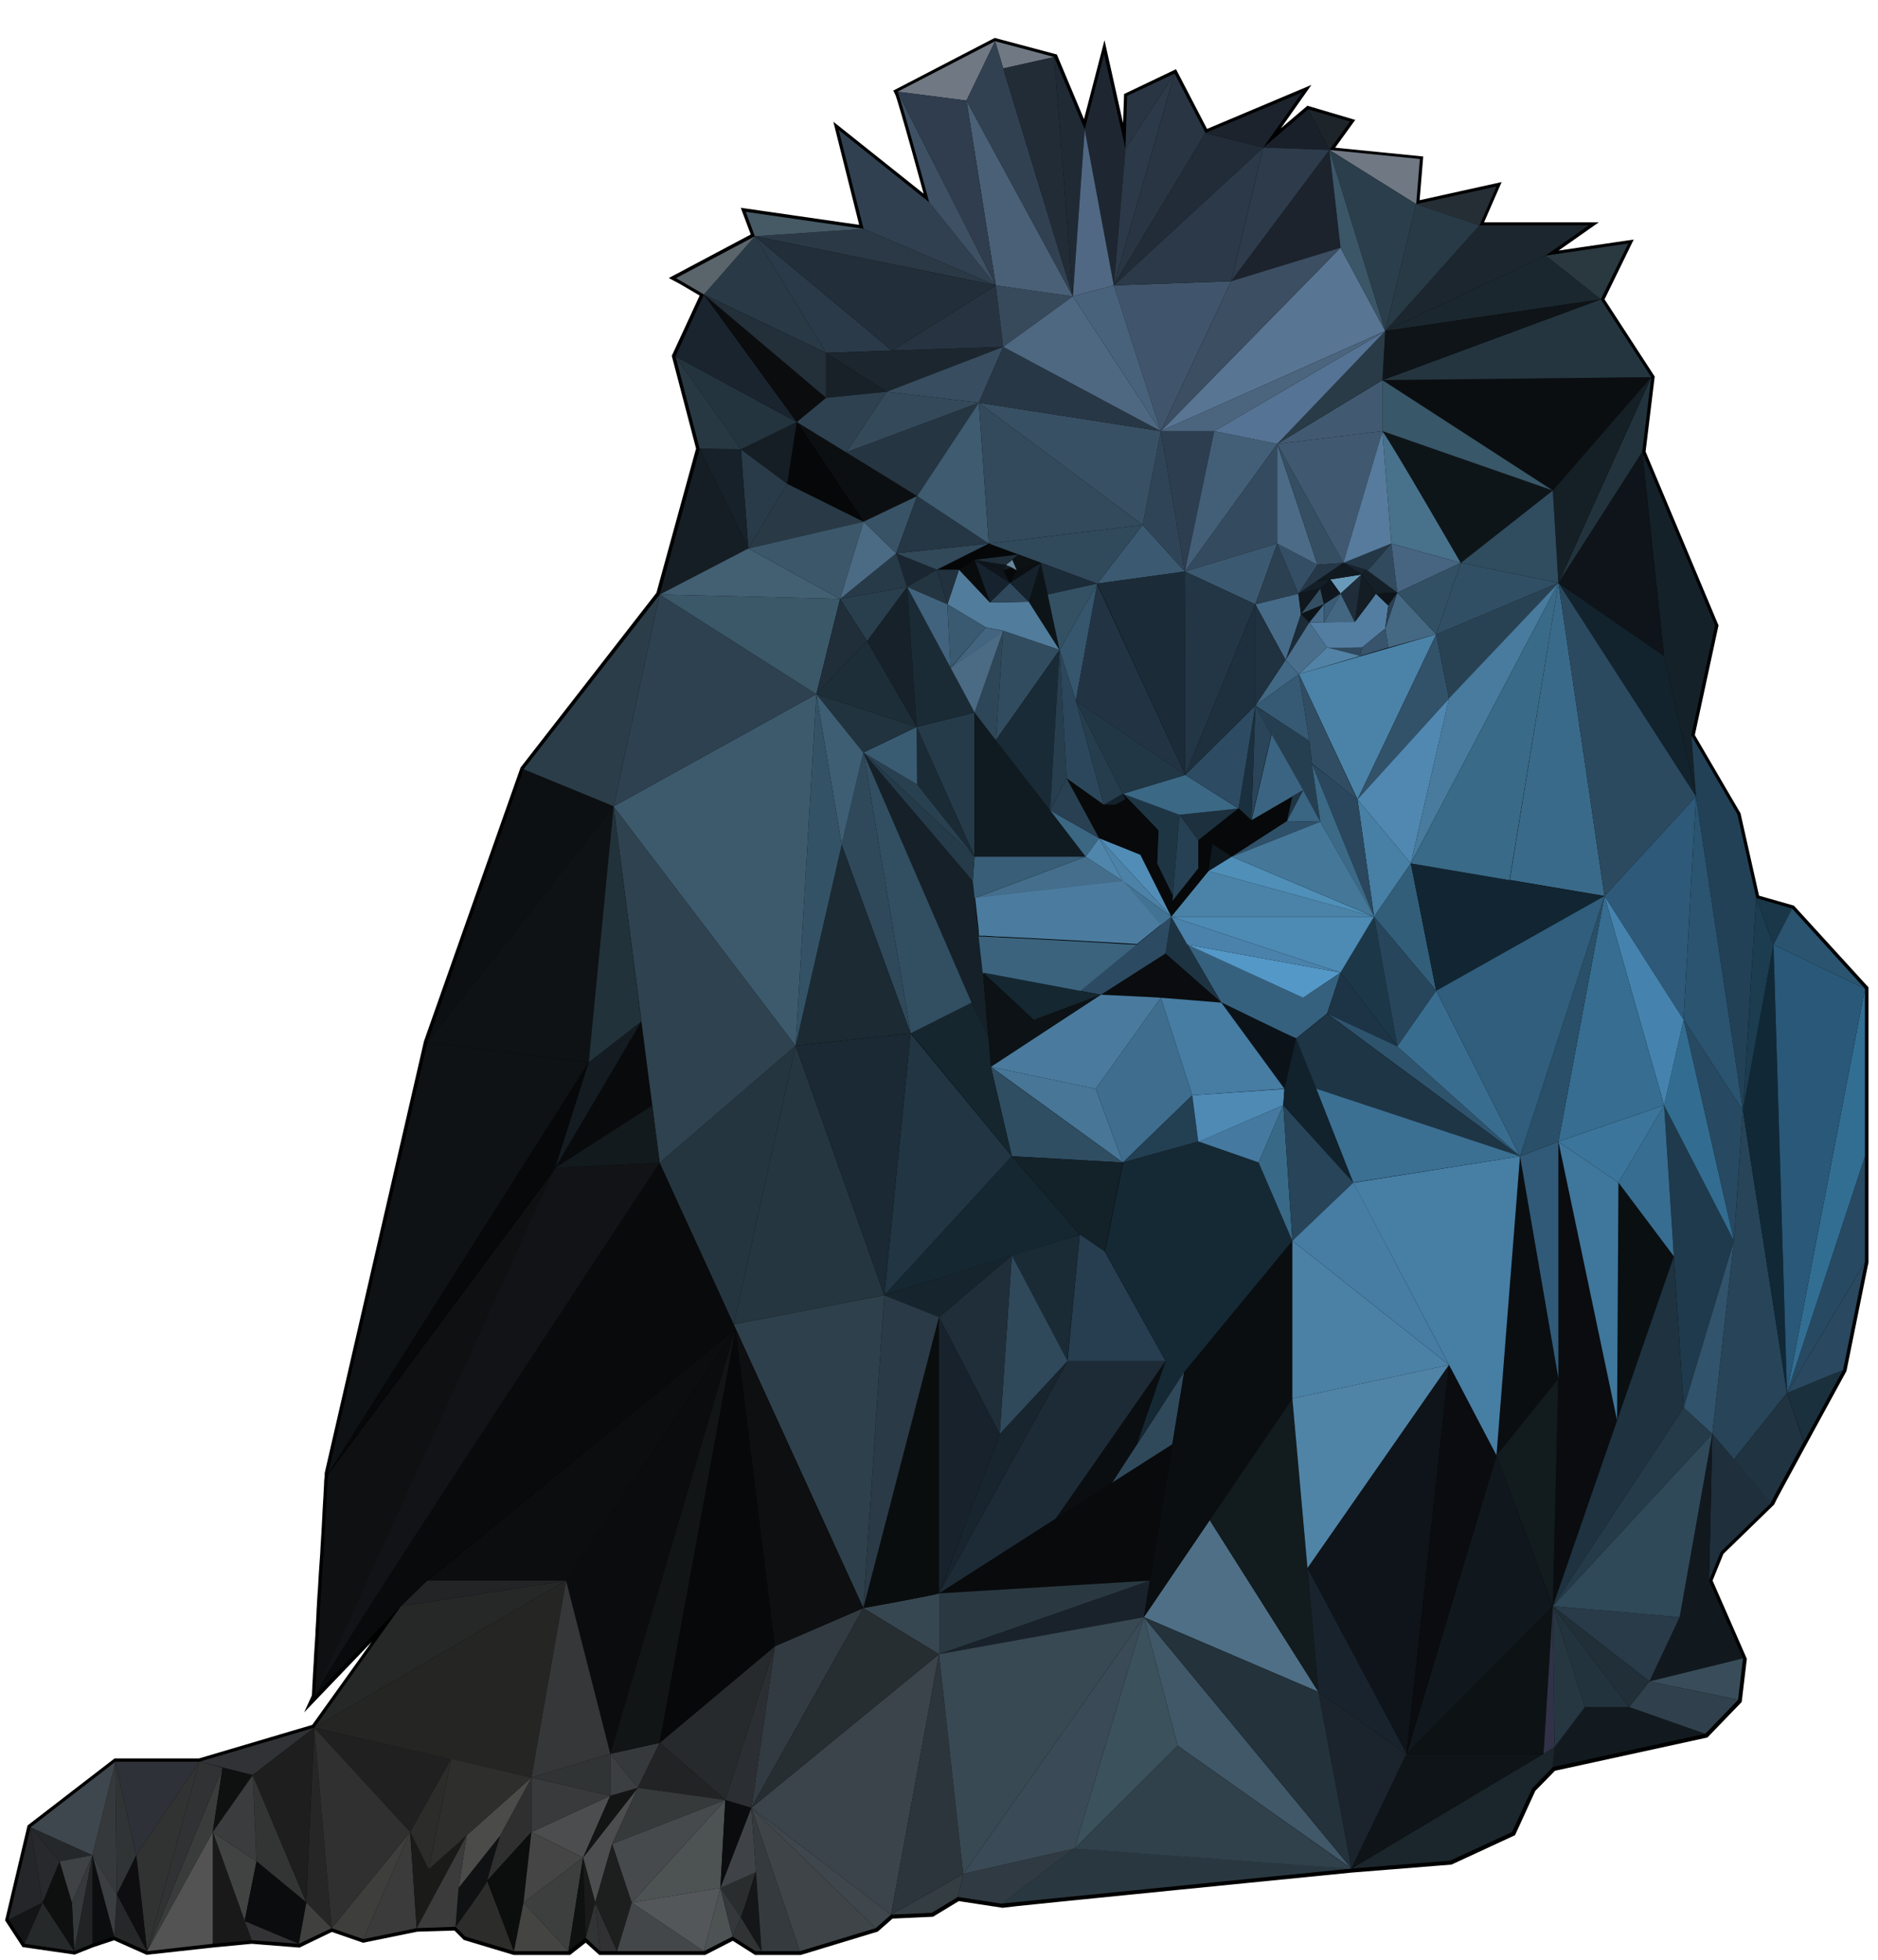 <?xml version="1.0" encoding="utf-8"?>
<!-- Generator: Adobe Illustrator 24.2.0, SVG Export Plug-In . SVG Version: 6.00 Build 0)  -->
<svg version="1.1" xmlns="http://www.w3.org/2000/svg" xmlns:xlink="http://www.w3.org/1999/xlink" x="0px" y="0px"
	 viewBox="0 0 806.8 841.9" style="enable-background:new 0 0 806.8 841.9;" xml:space="preserve">
<style type="text/css">
	.st0{stroke:#000000;stroke-width:2.835;stroke-miterlimit:10;}
	.st1{fill:#487FA4;}
	.st2{fill:#30495E;}
	.st3{fill:#243746;}
	.st4{fill:#3A6A89;}
	.st5{fill:#587593;}
	.st6{fill:#262A2D;}
	.st7{fill:#1B232C;}
	.st8{fill:#4E6F85;}
	.st9{fill:#323B41;}
	.st10{fill:#4D5253;}
	.st11{fill:#374751;}
	.st12{fill:#4C4D4E;}
	.st13{fill:#2F2F30;}
	.st14{fill:#313435;}
	.st15{fill:#40556B;}
	.st16{fill:#48718B;}
	.st17{fill:#36393B;}
	.st18{fill:#3D3E3E;}
	.st19{fill:#2A2D2D;}
	.st20{fill:#2A3840;}
	.st21{fill:#1E252A;}
	.st22{fill:#262E35;}
	.st23{fill:#405868;}
	.st24{fill:#26292A;}
	.st25{fill:#35393B;}
	.st26{fill:#19222A;}
	.st27{fill:#333434;}
	.st28{fill:#333235;}
	.st29{fill:#414343;}
	.st30{fill:#262627;}
	.st31{fill:#262728;}
	.st32{fill:#313333;}
	.st33{fill:#3A3B3B;}
	.st34{fill:#36617E;}
	.st35{fill:#253B4A;}
	.st36{fill:#222425;}
	.st37{fill:#2C2C2B;}
	.st38{fill:#293840;}
	.st39{fill:#202020;}
	.st40{fill:#2F3334;}
	.st41{fill:#3E4448;}
	.st42{fill:#343D42;}
	.st43{fill:#3B444B;}
	.st44{fill:#313133;}
	.st45{fill:#3A3B3A;}
	.st46{fill:#2A3A48;}
	.st47{fill:#6F7883;}
	.st48{fill:#1C232D;}
	.st49{fill:#2A3945;}
	.st50{fill:#274458;}
	.st51{fill:#0C0F11;}
	.st52{fill:#1C262F;}
	.st53{fill:#151E24;}
	.st54{fill:#07090B;}
	.st55{fill:#060809;}
	.st56{fill:#0B0F13;}
	.st57{fill:#050607;}
	.st58{fill:#344E62;}
	.st59{fill:#141E27;}
	.st60{fill:#6A9ABA;}
	.st61{fill:#070809;}
	.st62{fill:#0F161E;}
	.st63{fill:#517C9B;}
	.st64{fill:#537EA2;}
	.st65{fill:#0A0C0F;}
	.st66{fill:#152028;}
	.st67{fill:#142129;}
	.st68{fill:#0B0E11;}
	.st69{fill:#3E6D8D;}
	.st70{fill:#0B0C0D;}
	.st71{fill:#0E0E10;}
	.st72{fill:#0E1010;}
	.st73{fill:#0B0D0E;}
	.st74{fill:#0F1010;}
	.st75{fill:#19191A;}
	.st76{fill:#0A0E11;}
	.st77{fill:#151617;}
	.st78{fill:#0A0C0D;}
	.st79{fill:#1D1E1E;}
	.st80{fill:#0C0D0D;}
	.st81{fill:#101112;}
	.st82{fill:#1A1A19;}
	.st83{fill:#131414;}
	.st84{fill:#4B4C4A;}
	.st85{fill:#303A42;}
	.st86{fill:#1F2F3C;}
	.st87{fill:#203341;}
	.st88{fill:#3B5A71;}
	.st89{fill:#1A2732;}
	.st90{fill:#162129;}
	.st91{fill:#1D3342;}
	.st92{fill:#1E2731;}
	.st93{fill:#0E1519;}
	.st94{fill:#0C1215;}
	.st95{fill:#2C4B62;}
	.st96{fill:#3B637E;}
	.st97{fill:#4B7C9F;}
	.st98{fill:#477697;}
	.st99{fill:#4A7B9E;}
	.st100{fill:#0B1319;}
	.st101{fill:#263F50;}
	.st102{fill:#233F52;}
	.st103{fill:#4E8AB4;}
	.st104{fill:#477CA3;}
	.st105{fill:#2C3E4F;}
	.st106{fill:#4B83A8;}
	.st107{fill:#2A475D;}
	.st108{fill:#101A21;}
	.st109{fill:#2F4E62;}
	.st110{fill:#45799F;}
	.st111{fill:#15262F;}
	.st112{fill:#152935;}
	.st113{fill:#11222C;}
	.st114{fill:#090A0C;}
	.st115{fill:#2F495B;}
	.st116{fill:#080A0B;}
	.st117{fill:#11181E;}
	.st118{fill:#121A1F;}
	.st119{fill:#384D59;}
	.st120{fill:#30414D;}
	.st121{fill:#1B262C;}
	.st122{fill:#1E3544;}
	.st123{fill:#1C303E;}
	.st124{fill:#274154;}
	.st125{fill:#13212A;}
	.st126{fill:#090C0D;}
	.st127{fill:#0D1418;}
	.st128{fill:#060708;}
	.st129{fill:#141C24;}
	.st130{fill:#151F27;}
	.st131{fill:#1B2B37;}
	.st132{fill:#456883;}
	.st133{fill:#0E1419;}
	.st134{fill:#2A4052;}
	.st135{fill:#37546C;}
	.st136{fill:#5283A6;}
	.st137{fill:#496F8D;}
	.st138{fill:#32526A;}
	.st139{fill:#304D63;}
	.st140{fill:#3B6482;}
	.st141{fill:#466B89;}
	.st142{fill:#17222C;}
	.st143{fill:#1D3545;}
	.st144{fill:#1C3446;}
	.st145{fill:#325E7A;}
	.st146{fill:#152731;}
	.st147{fill:#0E1214;}
	.st148{fill:#121B1E;}
	.st149{fill:#0D1215;}
	.st150{fill:#0A0F12;}
	.st151{fill:#1F3A4C;}
	.st152{fill:#274961;}
	.st153{fill:#112836;}
	.st154{fill:#274962;}
	.st155{fill:#31536B;}
	.st156{fill:#224156;}
	.st157{fill:#1B2B36;}
	.st158{fill:#304050;}
	.st159{fill:#0A0D0E;}
	.st160{fill:#3B6986;}
	.st161{fill:#5498C7;}
	.st162{fill:#1C3748;}
	.st163{fill:#344A5E;}
	.st164{fill:#263542;}
	.st165{fill:#293A46;}
	.st166{fill:#293B48;}
	.st167{fill:#12232D;}
	.st168{fill:#2D4758;}
	.st169{fill:#324C5F;}
	.st170{fill:#345164;}
	.st171{fill:#324E61;}
	.st172{fill:#273341;}
	.st173{fill:#132129;}
	.st174{fill:#1D2B36;}
	.st175{fill:#273E50;}
	.st176{fill:#1A2B36;}
	.st177{fill:#18242E;}
	.st178{fill:#1F2E39;}
	.st179{fill:#16252D;}
	.st180{fill:#2A3A46;}
	.st181{fill:#518DB7;}
	.st182{fill:#4D82A8;}
	.st183{fill:#437394;}
	.st184{fill:#446E8C;}
	.st185{fill:#385F77;}
	.st186{fill:#294050;}
	.st187{fill:#3A5C73;}
	.st188{fill:#1E2E39;}
	.st189{fill:#21333E;}
	.st190{fill:#192B36;}
	.st191{fill:#3B6783;}
	.st192{fill:#5086AC;}
	.st193{fill:#284052;}
	.st194{fill:#273E4F;}
	.st195{fill:#365A73;}
	.st196{fill:#2A4459;}
	.st197{fill:#2C475B;}
	.st198{fill:#35566D;}
	.st199{fill:#263D4E;}
	.st200{fill:#1B303E;}
	.st201{fill:#416884;}
	.st202{fill:#3B6885;}
	.st203{fill:#223443;}
	.st204{fill:#213746;}
	.st205{fill:#32495A;}
	.st206{fill:#1B2C38;}
	.st207{fill:#2D4C63;}
	.st208{fill:#223646;}
	.st209{fill:#20313F;}
	.st210{fill:#1E303D;}
	.st211{fill:#4B81A5;}
	.st212{fill:#386A88;}
	.st213{fill:#274459;}
	.st214{fill:#10171D;}
	.st215{fill:#213543;}
	.st216{fill:#2E404B;}
	.st217{fill:#253640;}
	.st218{fill:#2B3D49;}
	.st219{fill:#3D5E73;}
	.st220{fill:#1B2A33;}
	.st221{fill:#1A2933;}
	.st222{fill:#25353F;}
	.st223{fill:#2E424F;}
	.st224{fill:#3D5A6D;}
	.st225{fill:#345265;}
	.st226{fill:#2E4150;}
	.st227{fill:#0D1012;}
	.st228{fill:#121516;}
	.st229{fill:#0D0F11;}
	.st230{fill:#0B0D0F;}
	.st231{fill:#0E1215;}
	.st232{fill:#0F1011;}
	.st233{fill:#22323A;}
	.st234{fill:#141C22;}
	.st235{fill:#111316;}
	.st236{fill:#131A1E;}
	.st237{fill:#5084A7;}
	.st238{fill:#477EA4;}
	.st239{fill:#3B7093;}
	.st240{fill:#305A78;}
	.st241{fill:#0F1418;}
	.st242{fill:#19232D;}
	.st243{fill:#1E3240;}
	.st244{fill:#313247;}
	.st245{fill:#273742;}
	.st246{fill:#23333D;}
	.st247{fill:#293B49;}
	.st248{fill:#212F39;}
	.st249{fill:#2F4959;}
	.st250{fill:#1C3C50;}
	.st251{fill:#1A3749;}
	.st252{fill:#2A5470;}
	.st253{fill:#326E92;}
	.st254{fill:#2A5878;}
	.st255{fill:#1B303D;}
	.st256{fill:#2A485F;}
	.st257{fill:#326D91;}
	.st258{fill:#2E5978;}
	.st259{fill:#2B4A60;}
	.st260{fill:#3F769B;}
	.st261{fill:#376D90;}
	.st262{fill:#4583AE;}
	.st263{fill:#3C759B;}
	.st264{fill:#366D90;}
	.st265{fill:#5188B1;}
	.st266{fill:#0E181F;}
	.st267{fill:#4A82AB;}
	.st268{fill:#4D8AB4;}
	.st269{fill:#4F8FB8;}
	.st270{fill:#2F5069;}
	.st271{fill:#203544;}
	.st272{fill:#3A6583;}
	.st273{fill:#457799;}
	.st274{fill:#3B5869;}
	.st275{fill:#293F4E;}
	.st276{fill:#273A48;}
	.st277{fill:#435F72;}
	.st278{fill:#3C576A;}
	.st279{fill:#4B6A84;}
	.st280{fill:#283843;}
	.st281{fill:#222E39;}
	.st282{fill:#465A65;}
	.st283{fill:#5A646B;}
	.st284{fill:#395366;}
	.st285{fill:#2B4051;}
	.st286{fill:#263747;}
	.st287{fill:#17232E;}
	.st288{fill:#111A21;}
	.st289{fill:#344F65;}
	.st290{fill:#4B6B87;}
	.st291{fill:#354E61;}
	.st292{fill:#22333D;}
	.st293{fill:#435F77;}
	.st294{fill:#2F4557;}
	.st295{fill:#253745;}
	.st296{fill:#3E5B70;}
	.st297{fill:#30495B;}
	.st298{fill:#324A5B;}
	.st299{fill:#385063;}
	.st300{fill:#405971;}
	.st301{fill:#567B9C;}
	.st302{fill:#314A5D;}
	.st303{fill:#476481;}
	.st304{fill:#21313D;}
	.st305{fill:#43657F;}
	.st306{fill:#233541;}
	.st307{fill:#3A5A71;}
	.st308{fill:#41637D;}
	.st309{fill:#151F26;}
	.st310{fill:#385768;}
	.st311{fill:#24353F;}
	.st312{fill:#1B272E;}
	.st313{fill:#425A71;}
	.st314{fill:#283B47;}
	.st315{fill:#16222D;}
	.st316{fill:#0C1114;}
	.st317{fill:#2F485B;}
	.st318{fill:#15222C;}
	.st319{fill:#0F151C;}
	.st320{fill:#1E2D39;}
	.st321{fill:#436681;}
	.st322{fill:#486C8A;}
	.st323{fill:#3B5C76;}
	.st324{fill:#283A46;}
	.st325{fill:#557394;}
	.st326{fill:#151E25;}
	.st327{fill:#24343E;}
	.st328{fill:#1A242E;}
	.st329{fill:#0A0C0E;}
	.st330{fill:#182128;}
	.st331{fill:#232F39;}
	.st332{fill:#344A5B;}
	.st333{fill:#384D60;}
	.st334{fill:#283745;}
	.st335{fill:#4C657E;}
	.st336{fill:#2B3E4B;}
	.st337{fill:#304C5F;}
	.st338{fill:#315064;}
	.st339{fill:#284254;}
	.st340{fill:#314F64;}
	.st341{fill:#487B9D;}
	.st342{fill:#112532;}
	.st343{fill:#396A87;}
	.st344{fill:#27465C;}
	.st345{fill:#2E536D;}
	.st346{fill:#396D90;}
	.st347{fill:#2A4F68;}
	.st348{fill:#305E7C;}
	.st349{fill:#374A5C;}
	.st350{fill:#4E6882;}
	.st351{fill:#496076;}
	.st352{fill:#3E5063;}
	.st353{fill:#2F3D4E;}
	.st354{fill:#324151;}
	.st355{fill:#222C37;}
	.st356{fill:#202A35;}
	.st357{fill:#506883;}
	.st358{fill:#49627C;}
	.st359{fill:#2B3948;}
	.st360{fill:#293542;}
	.st361{fill:#212C38;}
	.st362{fill:#19202A;}
	.st363{fill:#3C4E62;}
	.st364{fill:#3B5667;}
	.st365{fill:#2D3B4B;}
	.st366{fill:#3F474E;}
	.st367{fill:#141517;}
	.st368{fill:#242629;}
	.st369{fill:#27292C;}
	.st370{fill:#25282B;}
	.st371{fill:#212425;}
	.st372{fill:#3F4244;}
	.st373{fill:#303435;}
	.st374{fill:#3B3E40;}
	.st375{fill:#525352;}
	.st376{fill:#2E3137;}
	.st377{fill:#313233;}
	.st378{fill:#303235;}
	.st379{fill:#262727;}
	.st380{fill:#252524;}
	.st381{fill:#353739;}
	.st382{fill:#2E2E2D;}
	.st383{fill:#3E3F3D;}
	.st384{fill:#1D1E1D;}
	.st385{fill:#3A3C3D;}
	.st386{fill:#303030;}
	.st387{fill:#40403F;}
	.st388{fill:#444442;}
	.st389{fill:#454545;}
	.st390{fill:#383A3B;}
	.st391{fill:#3C3F41;}
	.st392{fill:#212324;}
	.st393{fill:#363A3B;}
	.st394{fill:#323334;}
	.st395{fill:#1A1A1A;}
	.st396{fill:#444749;}
	.st397{fill:#464A4C;}
	.st398{fill:#545759;}
	.st399{fill:#34383B;}
	.st400{fill:#2B2F33;}
	.st401{fill:#3F4348;}
	.st402{fill:#262E32;}
	.st403{fill:#2A3941;}
	.st404{fill:#23323B;}
	.st405{fill:#2C353B;}
	.st406{fill:#3F474C;}
	.st407{fill:#353A3E;}
	.st408{fill:#3A4A56;}
	.st409{fill:#384954;}
	.st410{fill:#30414C;}
	.st411{fill:#3B515C;}
	.st412{fill:#69889D;}
	.st413{fill:#0E161B;}
</style>
<g id="Camada_1">
</g>
<g id="Camada_2">
	<g>
		<path class="st0" d="M769.9,390.3l-15.4-4.4l-8.1-36l-19.8-33.9l10.2-47.2l-31.3-74.6l3.9-32.1l-21.7-33.4l11.7-24l-35.5,5.2
			l18.5-13h-47l7.3-16.7l-34.4,7.6l1.6-19.3l-38.9-3.9l8.9-12.3L562,47l-19.3,16.4l16.7-23.7l-41.5,17.5l-13.3-25.6l-20.3,9.7
			l-0.8,22.7l-9.1-40.7L466,55.6l-13-31l-25.5-6.8l-41.8,21.7c1.3,2.3,13.6,47.5,13.6,47.5l-38.9-31L371,98.3L320.4,91l3.9,10.4
			l-33.9,18c1,0.5,12,7,12,7l-12.3,26.6l10.4,39.7l-17.2,62.6l-58.4,75.1l-41.4,117.3l-42.6,185.3c0,0,0,0.1,0,0.2l0,0.8
			c0,0.3,0,0.6-0.1,1l-0.1,0.9c0,0.7-0.1,1.5-0.1,2.3l-0.1,1.8c0,0.6-0.1,1.2-0.1,1.9l0,0.3c-0.1,2-0.3,4.3-0.4,6.7l-0.2,4.1
			c-0.1,1.8-0.2,3.6-0.3,5.5l-0.4,6.5c0,0.7-0.1,1.4-0.1,2.1l-0.3,4.3c-0.1,1.4-0.2,2.8-0.3,4.3l-0.4,6.9c-0.1,0.9-0.1,1.8-0.2,2.6
			l-0.4,7c0,0.8-0.1,1.6-0.1,2.4l-0.2,3.8c-0.1,1.4-0.2,2.7-0.2,4l-0.6,9.3c0,0.8-0.1,1.5-0.1,2.3l-0.2,3.1c0,0.6-0.1,1.1-0.1,1.6
			l-0.1,2c0,0,0,0,0,0.1l-0.2,3.2c0,0.2,0,0.3,0,0.4l-0.2,4c0,0.1,0,0.1,0,0.2c0-0.3,0.4-1,1-2.2l-1,2.2v0l37-38.6L135,742.2l0,0
			l-49.3,14.6h-36L13.1,785l-9.4,39.7l6.8,10.4l21.4,3.1l7.8-3.1l9.4-3.1l14.1,6.3l28.2-3.1l16.7-1.6l20.3,1.6l14.1-6.8l13.6,4.7
			l23-4.7l16.7-0.5l4.2,4.2l20.9,6.3h23.5l7.3-5.7l6.3,5.7h7.3h37.3l12.3-6.3l9.9,6.3h2.6l0,0h16.4l32.6-9.9l6.5-5.7l17.5-0.8
			l11.2-6.8l19,2.9c0.8-0.3,150.1-15.1,150.1-15.1c0,0,0,0,0,0l42.5-3.4l26.6-12.3l8.6-18.8l8.9-9.1l65.5-14.3l14.1-14.6l2.1-17.7
			L734.2,679l0,0l5-12.3l21.7-21.1c0.1-0.4,7-13,14.2-26.3l0,0l0,0c8.2-15,16.8-30.8,16.8-30.8l9.4-46.4v-45.4v-7.3v-64.7
			L769.9,390.3z"/>
		<polygon class="st1" points="606.1,370.9 583.2,343.4 590.3,393.8 		"/>
		<path class="st2" d="M570.1,278.1l14.2,3.8l0.9-3.8C585.2,278.1,571.6,278.3,570.1,278.1z"/>
		<polygon class="st3" points="597.7,233.5 577.1,241.8 587.5,245.1 		"/>
		<path class="st4" d="M689.3,384.9l-19.8-134.5c-0.8,5-20.9,127.6-20.9,127.6L689.3,384.9z"/>
		<polygon class="st5" points="595.1,142.2 575.9,106.4 498.7,185.2 		"/>
		<polygon class="st6" points="311.6,773.2 332.9,707.2 283.4,748.7 		"/>
		<polygon class="st7" points="580.6,802.7 604.3,753.4 566.4,726.8 		"/>
		<polygon class="st8" points="519.7,653 491.4,694.7 566.4,726.8 		"/>
		<polygon class="st9" points="332.9,707.2 322.8,776.6 370.9,690.8 		"/>
		<polygon class="st10" points="271.4,817.3 309.5,811 311.6,773.2 		"/>
		<path class="st11" d="M370.9,690.8l32.5,19.8v-26.1C401.3,685.3,370.9,690.8,370.9,690.8z"/>
		<polygon class="st12" points="250.5,798 255.7,817.3 263,792.1 274,768 		"/>
		<path class="st13" d="M214.8,788.6c0,0-5.5,18.3-5.5,19.3l19-20.9v-23.5L214.8,788.6z"/>
		<polygon class="st12" points="228.3,787 250.5,798 262.2,771.4 		"/>
		<polygon class="st14" points="262.2,753.4 228.3,763.6 262.2,771.4 		"/>
		<polygon class="st15" points="528.9,120.8 478.5,122.6 498.7,185.2 		"/>
		<path class="st16" d="M627.6,241.8c0,0-30.9-53.5-33.7-56.6l3.8,48.3L627.6,241.8z"/>
		<polygon class="st17" points="262.2,753.4 274,768 283.4,748.7 		"/>
		<polygon class="st18" points="244.2,838.2 250.5,798 224.9,817.3 		"/>
		<path class="st19" d="M318.3,823.6c1-2.1,6.4-19.4,6.4-19.4l-15.3,6.8L318.3,823.6z"/>
		<polygon class="st20" points="699.5,104.6 664,109.8 687.7,128.6 		"/>
		<polygon class="st21" points="580,52.2 562,47 571.1,64.4 		"/>
		<polygon class="st22" points="642.9,80.1 608.4,87.7 635.6,96.8 		"/>
		<polygon class="st23" points="505.9,749.9 580.6,802.7 491.4,694.7 		"/>
		<polygon class="st24" points="10.5,835 31.9,838.2 18.3,817.3 		"/>
		<polygon class="st25" points="30.9,817.3 31.9,838.2 39.7,797 		"/>
		<polygon class="st25" points="50.2,813.7 49.6,756.8 39.7,797 		"/>
		<polygon class="st26" points="494,679 403.4,710.6 491.4,694.7 		"/>
		<polygon class="st27" points="108.6,762.5 110.2,799.6 131.6,817.3 		"/>
		<polygon class="st28" points="105.1,825.2 108.1,833.5 128.4,835 		"/>
		<polygon class="st29" points="91.4,787 105.1,825.2 110.2,799.6 		"/>
		<polygon class="st30" points="131.6,817.3 142.5,828.3 135,742.2 		"/>
		<polygon class="st31" points="49.1,831.9 63.2,838.2 50.2,813.7 		"/>
		<polygon class="st32" points="58.5,797 63.2,838.2 85.6,756.8 		"/>
		<polygon class="st33" points="95.6,759.4 63.2,838.2 91.4,787 		"/>
		<path class="st34" d="M559.8,428.6l-49.6-22.8l-7-12l21.5,36.9c0,0,30.8,15.1,32.1,15.4l13.3-10.7l5.9-17.6L559.8,428.6z"/>
		<polygon class="st35" points="393.8,312.3 393.8,312.3 418.7,368 418.7,306.1 		"/>
		<polygon class="st36" points="183.5,679 172.2,690 243.2,679 		"/>
		<path class="st37" d="M195.7,827.7l4.2,4.2l20.9,6.3l-11.5-30.3C209.3,809,195.7,827.7,195.7,827.7z"/>
		<path class="st38" d="M580.6,802.7l-119-8.7l-31,23.7C431.3,817.6,580.6,802.7,580.6,802.7z"/>
		<polygon class="st39" points="193.8,755.6 135,742.2 176.2,787 		"/>
		<polygon class="st40" points="314.7,831.9 324.6,838.2 327.2,838.2 318.3,823.6 		"/>
		<polygon class="st41" points="343.6,838.2 376.2,828.3 322.8,776.6 		"/>
		<polygon class="st10" points="302.4,838.2 314.7,831.9 309.5,811 		"/>
		<path class="st42" d="M382.8,822.5l17.5-0.8l11.2-6.8c0,0,2.3-9.1,2.3-9.9L382.8,822.5z"/>
		<polygon class="st43" points="322.8,776.6 382.8,822.5 403.4,710.6 		"/>
		<polygon class="st44" points="257.8,838.2 265.1,838.2 255.7,817.3 		"/>
		<polygon class="st45" points="156.1,833 179,828.3 176.2,787 		"/>
		<polygon class="st46" points="383.2,150.6 324.3,101.5 354.9,151.6 		"/>
		<polygon class="st47" points="427.5,17.7 385.6,39.4 415.2,43.2 		"/>
		<polygon class="st48" points="575.9,106.4 571.1,64.4 528.9,120.8 		"/>
		<polygon class="st47" points="452.9,24.5 427.5,17.7 431,29.4 		"/>
		<polygon class="st49" points="371,98.3 324.3,101.5 427.8,122.6 		"/>
		<polygon class="st50" points="767.7,598.4 748.8,477.1 744.9,533 735.6,616 760.8,645.7 744.9,627 		"/>
		<path class="st51" d="M394,213.1l-30.5-18.8c0,0,0,0,0,0l-21.1-13l28.7,42.8L394,213.1z"/>
		<polygon class="st52" points="431,149 354.9,151.6 380.9,168.3 		"/>
		<polygon class="st53" points="300.6,192.8 283.4,255.4 321.5,235.6 		"/>
		<polygon class="st54" points="503.9,384.9 483.5,343.3 479.3,345.7 474.2,345.7 458.2,334.3 472.2,360.1 489.9,367.2 503.2,393.8 
			506.7,350 		"/>
		<polygon class="st55" points="520.8,362.5 529.2,368 552.9,352.7 555.2,342.1 537.6,352.3 532.1,347.2 514.8,360.9 514.8,373 
			503.7,387 503.2,393.8 519.2,374.2 		"/>
		<polygon class="st56" points="436.8,245 433.9,250.4 447.1,241.8 		"/>
		<polygon class="st57" points="418.7,240.5 424.8,233.5 402.5,244.7 412,244.7 		"/>
		<polygon class="st58" points="568.8,259.6 567.2,252.8 558.9,263.7 		"/>
		<polygon class="st59" points="567.2,252.8 571.5,248.9 565.5,249.8 557.8,255 		"/>
		<polygon class="st60" points="584.9,246.8 571.5,248.9 575.9,255 		"/>
		<polygon class="st61" points="434.7,243.8 431,245 433.9,250.4 436.8,245 		"/>
		<polygon class="st62" points="575.9,255 571.5,248.9 571.5,248.9 567.2,252.8 568.8,259.6 		"/>
		<polygon class="st63" points="431,271 455.2,279.2 442,258.5 425.3,258.8 412,244.7 407,259.6 423.5,269.5 		"/>
		<path class="st64" d="M591.1,255c-0.3,0.8-9,12.1-9,12.1l-19.6,0.3l7.6,10.7c1.6,0.3,15.1,0,15.1,0l9.9-8.1l1.3-9.9L591.1,255z"/>
		<path class="st65" d="M498.7,428.6L498.7,428.6c13,1,25.9,2.1,25.9,2.1l-24-21.1L473,427.3L498.7,428.6z"/>
		<polygon class="st66" points="424.6,445.6 422.3,417.8 417.9,378.5 370.9,323.3 417.4,430.7 		"/>
		<polygon class="st67" points="728.6,342.1 726.6,315.9 736.8,268.7 705.5,194.1 714.9,281.8 		"/>
		<polygon class="st68" points="593.9,163.3 667.1,210.7 709.4,162 		"/>
		<polygon class="st69" points="498.7,428.6 470.7,467.7 482.4,499.4 482.4,499.4 512.2,470.5 498.7,428.6 		"/>
		<polygon class="st70" points="110.2,799.6 105.1,825.2 128.4,835 131.6,817.3 		"/>
		<path class="st71" d="M63.2,838.2c0,0-4.2-39.1-4.7-41.2l-8.3,16.7L63.2,838.2z"/>
		<polygon class="st72" points="25.6,799.6 18.3,817.3 31.9,838.2 30.9,817.3 		"/>
		<polygon class="st73" points="39.7,835 49.1,831.9 39.7,797 		"/>
		<polygon class="st74" points="91.4,787 108.6,762.5 95.6,759.4 		"/>
		<polygon class="st75" points="91.4,835 108.1,833.5 91.4,787 		"/>
		<polygon class="st76" points="555.2,600.8 555.2,533 508.8,589.3 503.7,620.3 494,679 494,679 491.4,694.7 		"/>
		<path class="st77" d="M318.3,823.6l8.9,14.6l-2.4-34C324.8,804.2,319.4,821.5,318.3,823.6z"/>
		<polygon class="st78" points="309.5,811 322.8,776.6 311.6,773.2 		"/>
		<polygon class="st79" points="263,792.1 255.7,817.3 265.1,838.2 271.4,817.3 		"/>
		<polygon class="st80" points="228.3,787 209.3,807.9 220.8,838.2 224.9,817.3 		"/>
		<path class="st81" d="M214.8,788.6L197,811l-1.3,16.7c0,0,13.6-18.8,13.6-19.8S214.8,788.6,214.8,788.6z"/>
		<polygon class="st82" points="184.2,803 176.2,787 179,828.3 200.5,788.4 		"/>
		<polyline class="st74" points="244.2,838.2 250.5,798 251.6,832.4 		"/>
		<polygon class="st83" points="262.2,771.4 250.5,798 274,768 		"/>
		<polygon class="st84" points="200.5,788.4 197,811 214.8,788.6 228.3,763.6 		"/>
		<polygon class="st45" points="200.5,788.4 179,828.3 195.7,827.7 197,811 		"/>
		<path class="st85" d="M413.8,805c0,0.8-2.3,9.9-2.3,9.9l19,2.9l31-23.7L413.8,805z"/>
		<path class="st86" d="M734.2,679l5-12.3l21.7-21.1L735.6,616C735.6,617.6,734.2,679,734.2,679z"/>
		<path class="st87" d="M767.7,598.4L744.9,627l15.8,18.6c0.1-0.4,7-13,14.2-26.3l0,0L767.7,598.4z"/>
		<polygon class="st88" points="509,245.5 490.9,225.5 471.4,250.7 		"/>
		<polygon class="st89" points="385,237.7 389.7,252.1 402.5,244.7 		"/>
		<polygon class="st90" points="393.8,312.3 389.7,252.1 372.5,275.4 		"/>
		<polygon class="st91" points="500.7,409.6 524.7,430.7 503.2,393.8 		"/>
		<polygon class="st92" points="483.5,63.9 474.3,23.2 466,55.6 478.5,122.6 		"/>
		<path class="st93" d="M627.6,241.8l39.5-31.2l-73.2-25.4C596.7,188.3,627.6,241.8,627.6,241.8z"/>
		<path class="st94" d="M425.7,458.3l47.3-31l-29,10.8l-21.8-20.3l0,0C422.3,417.8,425.7,458.3,425.7,458.3z"/>
		<polygon class="st95" points="473,427.3 500.7,409.6 503.2,393.8 498.7,397.4 463.9,425.6 		"/>
		<path class="st96" d="M488.4,405.8c-0.1,0-0.3,0-0.7,0l-0.1,0c-2-0.1-7.9-0.4-15.4-0.9l-1.8-0.1c-0.1,0-0.1,0-0.2,0l-1.7-0.1
			c-4.6-0.3-9.5-0.5-14.5-0.8l-5.9-0.3c-2.5-0.1-5-0.3-7.4-0.4l-2-0.1c-0.2,0-0.4,0-0.6,0l-5.5-0.3c-0.7,0-1.5-0.1-2.2-0.1l-4.4-0.2
			c-0.6,0-1.1-0.1-1.6-0.1l-1.5-0.1c-0.2,0-0.5,0-0.7,0l-0.5,0c-0.2,0-0.3,0-0.4,0l-0.4,0c0,0-0.1,0-0.1,0l-0.3,0c0,0-0.1,0-0.1,0
			l1.8,15.8l41.6,7.8L488.4,405.8z"/>
		<path class="st97" d="M420.6,402c0.1,0,0.2,0,0.3,0l0.1,0c0.1,0,0.3,0,0.4,0l0.4,0c0.1,0,0.3,0,0.5,0l0.7,0c0.4,0,0.9,0.1,1.5,0.1
			l1.6,0.1c1.3,0.1,2.8,0.2,4.4,0.2l2.2,0.1c1.7,0.1,3.6,0.2,5.5,0.3l0.6,0c0.7,0,1.3,0.1,2,0.1l7.4,0.4c1.9,0.1,3.9,0.2,5.9,0.3
			l14.5,0.8c0.6,0,1.1,0.1,1.7,0.1l0.2,0c0.6,0,1.2,0.1,1.8,0.1l15.4,0.9c0,0,0,0,0.1,0l0.7,0h0l10.4-8.4l-16.3-18.8l-63.7,7.3
			l1.4,12.6L420.6,402L420.6,402z"/>
		<path class="st98" d="M470.7,467.7l-45-9.4c0,0,54.6,39.6,56.7,41.1L470.7,467.7z"/>
		<path class="st99" d="M498.7,428.6c-6-0.4-25.7-1.3-25.7-1.3l-47.3,31l45,9.4L498.7,428.6z"/>
		<path class="st100" d="M551.8,467.7l5-21.7c-1.3-0.3-32.1-15.4-32.1-15.4L551.8,467.7z"/>
		<path class="st101" d="M567.2,353c0,0-3.6-24.9-3.6-24.9l0,0l0,0c-0.7-5.5-1.1-9.8-1.1-9.8l-23.2-15.1L567.2,353z"/>
		<polygon class="st102" points="482.4,499.4 482.4,499.4 514.8,490.4 512.2,470.5 		"/>
		<path class="st103" d="M512.2,470.5l2.6,20c0,0,35.7-15.4,36.5-15.7l0.5-7L512.2,470.5z"/>
		<polygon class="st104" points="498.7,428.6 498.7,428.6 512.2,470.5 551.8,467.7 524.7,430.7 		"/>
		<polygon class="st105" points="521.6,185.2 498.7,185.2 509,245.5 		"/>
		<polygon class="st106" points="583.2,343.4 617,272.5 558,289.6 		"/>
		<polygon class="st107" points="563.6,328.1 590.3,393.8 583.2,343.4 563.6,328.1 		"/>
		<polygon class="st108" points="418.7,306.1 418.7,368 466.4,368 		"/>
		<path class="st109" d="M434.7,496.7l47.7,2.7c0,0-55.7-40.2-56.7-41.1L434.7,496.7z"/>
		<polygon class="st110" points="540.7,499.4 551.3,474.8 514.8,490.4 		"/>
		<path class="st111" d="M425.7,458.3C425.6,458.4,425.6,458.4,425.7,458.3l-1.1-12.8l-7.2-14.9l-26.1,13.2l43.4,52.8
			C434.3,495.5,425.7,458.3,425.7,458.3z"/>
		<path class="st112" d="M514.8,490.4l-32.3,9c0.1,0.1,0.1,0.1,0,0l-7.8,38.2l26.1,47.2l40-85.3L514.8,490.4z"/>
		<path class="st112" d="M500.7,584.7c0,0-11.6,33.7-12.3,35.6l20.4-31l46.4-56.3l-14.5-33.5L500.7,584.7z"/>
		<path class="st113" d="M565.5,467.7l-8.7-21.7l-5,21.7l-0.5,7l30.1,33.3C581.2,507.1,572.5,485.2,565.5,467.7L565.5,467.7z"/>
		<path class="st114" d="M503.5,620.4l-24.6,15.7c-0.7,0.5-1.4,0.9-2.1,1.4L454,652.1c-0.2,0.1-0.4,0.3-0.6,0.4l-50,32.1L494,679
			l9.7-58.7C503.7,620.3,503.6,620.4,503.5,620.4z"/>
		<path class="st115" d="M478.9,636.2c13.3-8.5,23.4-14.9,24.6-15.7l0.1-0.1l5.1-31l-31,47.6L478.9,636.2z"/>
		<path class="st116" d="M316,570.9l-0.9-2l-31.8-69.4c0,0-134.2,202.9-147.2,226.9l-1,2.2v0l37-38.6l11.2-11L316,570.9z"/>
		<polygon class="st117" points="721.6,694.7 708.6,722.3 748.8,712.4 734.2,679 735.6,616 		"/>
		<polygon class="st118" points="680.9,733.3 667.9,750.5 667.1,759.1 732.6,744.8 699.9,733.3 		"/>
		<polygon class="st119" points="746.7,730.2 748.8,712.4 708.6,722.3 		"/>
		<polygon class="st120" points="699.9,733.3 732.6,744.8 746.7,730.2 708.6,722.3 		"/>
		<polygon class="st121" points="667.9,750.5 580.6,802.7 623,799.3 649.6,787 658.2,768.3 667.1,759.1 		"/>
		<path class="st122" d="M497.1,370.9l-13.5-27.7l0,0l20.3,41.6l2.8-34.9l-24.3-9c0,0,15.3,15.7,15.3,15.9
			C497.7,357,497.1,370.9,497.1,370.9z"/>
		<polygon class="st123" points="532.1,347.2 506.7,350 514.8,360.9 		"/>
		<polygon class="st124" points="514.8,373 514.8,360.9 506.7,350 503.7,387 		"/>
		<path class="st54" d="M483.5,343.3l13.5,27.7c0,0,0.6-13.9,0.6-14.1c0-0.2-15.3-15.9-15.3-15.9L483.5,343.3L483.5,343.3z"/>
		<polygon class="st125" points="479.3,345.7 483.5,343.3 482.4,341 474.2,345.7 		"/>
		<polygon class="st126" points="412,244.7 425.3,258.8 418.7,240.5 		"/>
		<polygon class="st127" points="455.2,279.2 450.1,255.4 447.1,241.8 442,258.5 		"/>
		<polygon class="st128" points="437.5,238.2 424.8,233.5 418.7,240.5 		"/>
		<polygon class="st129" points="591.1,255 584.9,246.8 582.1,267.1 		"/>
		<polygon class="st130" points="584.9,246.8 591.1,255 600.3,254.6 587,244.7 		"/>
		<polygon class="st131" points="552.3,283.5 562.5,267.4 558.9,263.7 		"/>
		<polygon class="st132" points="595.1,270 596.4,278.2 617,272.5 600.3,254.6 		"/>
		<polygon class="st133" points="596.4,260.1 600.3,254.6 591.1,255 		"/>
		<polygon class="st134" points="595.1,270 600.3,254.6 596.4,260.1 		"/>
		<polygon class="st135" points="584.3,281.8 596.4,278.2 595.1,270 585.2,278.1 		"/>
		<polygon class="st136" points="558,289.6 584.3,281.8 570.1,278.1 		"/>
		<polygon class="st137" points="552.3,283.5 558,289.6 570.1,278.1 562.5,267.4 		"/>
		<polygon class="st138" points="622.5,300.1 617,272.5 583.2,343.4 		"/>
		<path class="st139" d="M563.6,328C563.6,328.1,563.6,328.1,563.6,328l19.5,15.4L558,289.6l4.5,28.7L563.6,328z"/>
		<path class="st140" d="M558.5,337l-12.2-21.5c0,0-8.6,36.8-8.6,36.8l22.2-12.9C559.4,338.7,558.9,337.9,558.5,337z"/>
		<polygon class="st141" points="558.9,263.7 557.8,255 539.3,259.6 552.3,283.5 		"/>
		<polygon class="st142" points="403.4,565.8 403.4,684.5 429.5,616 		"/>
		<path class="st68" d="M488.4,620.3l12.3-35.6l-47.2,67.7l0.5-0.3c7.9-5,15.7-10,22.7-14.5l1.1-0.7L488.4,620.3z"/>
		<path class="st143" d="M556.8,446.1c0,0,3.9,9.8,8.7,21.7l87.6,29l-83-61.3L556.8,446.1z"/>
		<polygon class="st144" points="570.1,435.4 600.3,449.5 575.9,417.8 		"/>
		<polygon class="st145" points="617,425.6 606.1,370.9 590.3,393.8 		"/>
		<polygon class="st146" points="463.9,425.6 422.3,417.8 422.3,417.8 444.1,438.1 473,427.3 		"/>
		<polygon class="st147" points="183.6,447.8 140.9,633.1 252.9,456.4 		"/>
		<polygon class="st148" points="555.2,600.8 519.7,653 566.4,726.8 561.7,673.6 		"/>
		<polygon class="st133" points="561.7,673.6 604.3,753.4 622.5,586.3 		"/>
		<polygon class="st76" points="642.9,625.2 669.5,592.2 653,496.7 		"/>
		<polygon class="st65" points="669.5,490.4 669.5,592.2 667.1,690 694.7,610.2 		"/>
		<polygon class="st149" points="663.1,753.4 663.1,753.4 667.1,690 604.3,753.4 		"/>
		<polygon class="st150" points="719.1,539.7 695.3,508 694.7,610.2 		"/>
		<polygon class="st151" points="723.3,604.7 744.9,533 714.9,474.8 		"/>
		<polygon class="st152" points="744.9,533 748.8,477.1 723.3,438.1 		"/>
		<polygon class="st153" points="748.8,477.1 767.7,598.4 761.9,405.8 		"/>
		<polygon class="st154" points="801.2,542.1 801.2,496.7 767.7,598.4 		"/>
		<polygon class="st155" points="735.6,616 744.9,533 723.3,604.7 		"/>
		<polygon class="st156" points="728.6,342.1 748.8,477.1 754.5,385.8 746.4,349.8 726.6,315.9 		"/>
		<polygon class="st157" points="393.8,312.3 394,337 418.7,368 393.8,312.3 		"/>
		<polygon class="st158" points="399.2,86.9 360.3,55.8 371,98.3 427.8,122.6 		"/>
		<polygon class="st146" points="463.9,530.3 434.7,496.7 379.9,556.4 		"/>
		<path class="st159" d="M370.9,690.8c0,0,30.4-5.5,32.5-6.3V565.8L370.9,690.8z"/>
		<polygon class="st160" points="567.2,353 590.3,393.8 563.6,328.1 563.6,328.1 		"/>
		<polygon class="st161" points="559.8,428.6 575.9,417.8 510.1,405.8 		"/>
		<polygon class="st162" points="600.3,449.5 590.3,393.8 575.9,417.8 		"/>
		<polygon class="st163" points="548.7,233.5 548.7,190.7 509,245.5 		"/>
		<polygon class="st131" points="471.4,250.7 447.1,241.8 450.1,255.4 		"/>
		<polygon class="st88" points="548.7,233.5 509,245.5 539.3,259.6 		"/>
		<polygon class="st164" points="363.5,194.3 394,213.1 420.5,173 		"/>
		<polygon class="st165" points="338.2,207.8 321.5,235.6 371,224.1 		"/>
		<polygon class="st166" points="318.3,193 321.5,235.6 338.2,207.8 		"/>
		<polygon class="st52" points="664,109.8 682.5,96.8 635.6,96.8 595.1,142.2 		"/>
		<polygon class="st167" points="714.9,281.8 669.5,250.4 728.6,342.1 		"/>
		<polygon class="st114" points="275.9,438.3 238.5,501.7 280.2,474.9 		"/>
		<polygon class="st157" points="418.7,306.1 408.4,286.9 389.7,252.1 393.8,312.3 		"/>
		<polygon class="st168" points="431,271 418.7,306.1 427.8,318 		"/>
		<polygon class="st169" points="431,271 427.8,318 455.2,279.2 		"/>
		<polygon class="st170" points="450.1,255.4 455.2,279.2 471.4,250.7 		"/>
		<polygon class="st171" points="417.4,430.7 370.9,323.3 391.2,443.9 		"/>
		<polygon class="st172" points="383.2,150.6 431,149 427.8,122.6 		"/>
		<polygon class="st173" points="463.9,530.3 474.6,537.6 482.4,499.4 434.7,496.7 		"/>
		<path class="st174" d="M453.5,652.4l47.2-67.7h-42.1l-55.2,99.8C403.4,684.5,453.5,652.4,453.5,652.4L453.5,652.4z"/>
		<polygon class="st175" points="463.9,530.3 458.6,584.7 500.7,584.7 474.6,537.6 		"/>
		<path class="st176" d="M434.7,539.3l23.8,45.5l5.4-54.4C463.9,530.3,434.7,539.3,434.7,539.3z"/>
		<path class="st177" d="M403.4,684.5l55.2-99.8L429.5,616C429.5,616,403.4,684.4,403.4,684.5z"/>
		<polygon class="st115" points="429.5,616 458.6,584.7 434.7,539.3 		"/>
		<polygon class="st178" points="434.7,539.3 434.7,539.3 403.4,565.8 429.5,616 		"/>
		<polygon class="st179" points="434.7,539.3 379.9,556.4 403.4,565.8 		"/>
		<polygon class="st180" points="379.9,556.4 370.9,690.8 403.4,565.8 		"/>
		<polygon class="st181" points="472.2,360.1 503.2,393.8 489.9,367.2 		"/>
		<polygon class="st182" points="472.2,360.1 482.4,378.5 503.2,393.8 		"/>
		<polygon class="st183" points="482.4,378.5 498.7,397.4 503.2,393.8 		"/>
		<polygon class="st184" points="418.7,385.8 482.4,378.5 466.4,368 		"/>
		<polygon class="st185" points="421.6,384.7 466.4,368 418.7,368 417.9,378.5 418.7,385.8 		"/>
		<polygon class="st35" points="370.9,323.3 417.9,378.5 418.7,368 		"/>
		<polygon class="st186" points="394,337 370.9,323.3 418.7,368 		"/>
		<polygon class="st187" points="393.8,312.3 370.9,323.3 394,337 		"/>
		<polygon class="st188" points="372.5,275.4 350.7,298.2 393.8,312.3 		"/>
		<polygon class="st189" points="393.8,312.3 350.7,298.2 370.9,323.3 		"/>
		<polygon class="st190" points="427.8,318 451.1,348.1 455.2,279.2 		"/>
		<polygon class="st191" points="451.1,348.1 466.4,368 472.2,360.1 		"/>
		<polygon class="st192" points="466.4,368 482.4,378.5 472.2,360.1 		"/>
		<polygon class="st193" points="458.2,334.3 451.1,348.1 472.2,360.1 		"/>
		<polygon class="st194" points="455.2,279.2 451.1,348.1 458.2,334.3 		"/>
		<polygon class="st195" points="540.7,302.1 539.3,303.1 562.5,318.3 558,289.6 540.7,302.1 		"/>
		<polygon class="st196" points="546.2,315.5 539.3,303.1 537.6,352.3 		"/>
		<polygon class="st197" points="462.2,301 455.2,279.2 458.2,334.3 474.2,345.7 		"/>
		<polygon class="st198" points="471.4,250.7 455.2,279.2 462.2,301 		"/>
		<polygon class="st199" points="474.2,345.7 482.4,341 462.2,301 		"/>
		<polygon class="st200" points="537.6,352.3 539.3,303.1 532.1,347.2 		"/>
		<polygon class="st201" points="552.3,283.5 539.3,303.1 558,289.6 552.3,283.5 		"/>
		<path class="st202" d="M509.2,332.9l-26.8,8.1l24.3,9l25.4-2.7L509.2,332.9C509.2,332.9,509.2,332.9,509.2,332.9z"/>
		<path class="st203" d="M462.2,301l47,31.9c0,0-34.6-75-37.9-82.1L462.2,301z"/>
		<path class="st204" d="M482.4,341l26.8-8.1c0,0,0,0,0,0l-47-31.9L482.4,341z"/>
		<polygon class="st205" points="424.8,233.5 385,237.7 402.5,244.7 		"/>
		<polygon class="st206" points="509.2,332.9 509,245.5 471.4,250.7 		"/>
		<polygon class="st207" points="539.3,303.1 509.2,332.9 532.1,347.2 		"/>
		<polygon class="st208" points="539.3,259.6 509,245.5 509.2,332.9 		"/>
		<polygon class="st209" points="539.3,303.1 552.3,283.5 539.3,259.6 539.3,302.1 		"/>
		<polygon class="st210" points="539.3,259.6 509.2,332.9 539.3,303.1 		"/>
		<polygon class="st211" points="622.5,586.3 555.2,533 555.2,600.8 		"/>
		<polygon class="st212" points="540.7,499.4 555.2,533 551.3,474.8 		"/>
		<polygon class="st213" points="551.3,474.8 555.2,533 581.4,508 		"/>
		<polygon class="st104" points="581.4,508 555.2,533 622.5,586.3 		"/>
		<polygon class="st214" points="604.3,753.4 667.1,690 642.9,625.2 		"/>
		<polygon class="st148" points="642.9,625.2 667.1,690 669.5,592.2 		"/>
		<polygon class="st65" points="622.5,586.3 604.3,753.4 642.9,625.2 		"/>
		<polygon class="st215" points="391.2,443.9 379.9,556.4 434.7,496.7 		"/>
		<polygon class="st216" points="315.2,568.9 370.9,690.8 379.9,556.4 		"/>
		<polygon class="st217" points="379.9,556.4 341.8,449.2 315.2,568.9 315.2,568.9 		"/>
		<polygon class="st218" points="283.4,255.4 224.9,330.5 263.6,346.4 		"/>
		<polygon class="st115" points="370.9,323.3 361.6,362.9 391.2,443.9 		"/>
		<polygon class="st219" points="370.9,323.3 350.7,298.2 361.6,362.9 		"/>
		<polygon class="st220" points="361.6,362.9 341.8,449.2 391.2,443.9 		"/>
		<polygon class="st221" points="391.2,443.9 341.8,449.2 379.9,556.4 		"/>
		<polygon class="st222" points="341.8,449.2 283.4,499.5 315.2,568.9 		"/>
		<polygon class="st223" points="263.6,346.4 283.4,499.5 341.8,449.2 		"/>
		<polygon class="st224" points="350.7,298.2 263.6,346.4 341.8,449.2 		"/>
		<polygon class="st225" points="361.6,362.9 350.7,298.2 341.8,449.2 		"/>
		<polygon class="st226" points="350.7,298.2 283.4,255.4 263.6,346.4 		"/>
		<polygon class="st227" points="263.6,346.4 224.9,330.5 183.6,447.8 		"/>
		<polygon class="st78" points="316,570.9 243.2,679 262.2,753.4 		"/>
		<polygon class="st228" points="316,570.9 262.2,753.4 283.4,748.7 		"/>
		<polygon class="st61" points="283.4,748.7 332.9,707.2 316,570.9 		"/>
		<polygon class="st229" points="332.9,707.2 370.9,690.8 316,570.9 		"/>
		<polygon class="st230" points="183.5,679 243.2,679 316,570.9 		"/>
		<polygon class="st231" points="183.6,447.8 183.6,447.8 252.9,456.4 263.6,346.4 		"/>
		<path class="st232" d="M140.9,634.1c0,0.3,0,0.6-0.1,1l-0.1,0.9c0,0.7-0.1,1.5-0.1,2.3l-0.1,1.8c0,0.6-0.1,1.2-0.1,1.9l0,0.3
			c-0.1,2-0.3,4.3-0.4,6.7l-0.2,4.1c-0.1,1.8-0.2,3.6-0.3,5.5l-0.4,6.5c0,0.7-0.1,1.4-0.1,2.1l-0.3,4.3c-0.1,1.4-0.2,2.8-0.3,4.3
			l-0.4,6.9c-0.1,0.9-0.1,1.8-0.2,2.6l-0.4,7c0,0.8-0.1,1.6-0.1,2.4l-0.2,3.8c-0.1,1.4-0.2,2.7-0.2,4l-0.6,9.3
			c0,0.8-0.1,1.5-0.1,2.3l-0.2,3.1c0,0.6-0.1,1.1-0.1,1.6l-0.1,2c0,0,0,0,0,0.1l-0.2,3.2c0,0.2,0,0.3,0,0.4l-0.2,4
			c0,0.1,0,0.1,0,0.2c0-0.3,0.4-1,1-2.2l102.3-224.8l-97.6,131.5c0,0,0,0.1,0,0.2L140.9,634.1z"/>
		<polygon class="st61" points="252.9,456.4 140.9,633.1 238.5,501.7 		"/>
		<polygon class="st233" points="263.6,346.4 252.9,456.4 275.5,438.9 		"/>
		<polygon class="st234" points="275.5,438.9 252.9,456.4 238.5,501.7 		"/>
		<path class="st235" d="M136.2,726.4c13-24,147.2-226.9,147.2-226.9l-44.9,2.2L136.2,726.4z"/>
		<polygon class="st236" points="238.5,501.7 283.4,499.5 280.2,474.9 		"/>
		<polygon class="st237" points="555.2,600.8 561.7,673.6 622.5,586.3 		"/>
		<polygon class="st238" points="653,496.7 581.4,508.1 621.2,583.8 622.5,586.3 623.2,587.6 642.9,625.2 		"/>
		<polygon class="st239" points="565.5,467.7 581.4,508 653,496.7 565.5,467.7 		"/>
		<polygon class="st240" points="669.5,592.2 669.5,490.4 653,496.7 		"/>
		<polygon class="st241" points="604.3,753.4 580.6,802.7 663.1,753.4 		"/>
		<polygon class="st242" points="566.4,726.8 604.3,753.4 561.7,673.6 		"/>
		<polygon class="st243" points="667.1,690 723.3,604.7 719.1,539.7 		"/>
		<polygon class="st35" points="667.1,690 735.6,616 723.3,604.7 		"/>
		<polygon class="st244" points="663.1,753.4 667.9,750.5 667.1,690 		"/>
		<polygon class="st245" points="667.9,750.5 680.9,733.3 667.1,690 		"/>
		<polygon class="st246" points="680.9,733.3 699.9,733.3 667.1,690 		"/>
		<polygon class="st247" points="708.6,722.3 721.6,694.7 667.1,690 		"/>
		<polygon class="st248" points="699.9,733.3 708.6,722.3 667.1,690 		"/>
		<polygon class="st249" points="721.6,694.7 735.6,616 667.1,690 		"/>
		<polygon class="st250" points="761.9,405.8 754.5,385.8 748.8,477.1 		"/>
		<polygon class="st251" points="769.9,390.3 754.5,385.8 761.9,405.8 		"/>
		<polygon class="st252" points="801.2,424.7 769.9,390.3 761.9,405.8 		"/>
		<polygon class="st253" points="767.7,598.4 801.2,496.7 801.2,489.4 801.2,424.7 		"/>
		<polygon class="st254" points="767.7,598.4 801.2,424.7 761.9,405.8 		"/>
		<path class="st255" d="M775,619.3L775,619.3c8.2-15,16.8-30.8,16.8-30.8l-24.1,9.9L775,619.3z"/>
		<polygon class="st256" points="791.8,588.5 801.2,542.1 767.7,598.4 		"/>
		<polygon class="st257" points="714.9,474.8 744.9,533 723.3,438.1 		"/>
		<polygon class="st258" points="723.3,438.1 728.6,342.1 689.3,384.9 		"/>
		<polygon class="st252" points="723.3,438.1 748.8,477.1 728.6,342.1 		"/>
		<polygon class="st133" points="714.9,281.8 705.5,194.1 669.5,250.4 		"/>
		<path class="st259" d="M689.3,384.9l39.3-42.8c0,0-57.2-88.7-59.1-91.7L689.3,384.9z"/>
		<polygon class="st260" points="695.3,508 669.5,490.4 694.7,610.2 		"/>
		<polygon class="st261" points="719.1,539.7 714.9,474.8 695.3,508 		"/>
		<polygon class="st262" points="714.9,474.8 723.3,438.1 689.3,384.9 		"/>
		<polygon class="st263" points="695.3,508 714.9,474.8 669.5,490.4 		"/>
		<polygon class="st264" points="669.5,490.4 714.9,474.8 689.3,384.9 		"/>
		<polygon class="st265" points="606.1,370.9 622.5,300.1 583.2,343.4 		"/>
		<polygon class="st266" points="519.2,374.2 529.2,368 520.8,362.5 		"/>
		<polygon class="st267" points="575.9,417.8 503.2,393.8 510.1,405.8 		"/>
		<polygon class="st268" points="575.9,417.8 590.3,393.8 503.2,393.8 		"/>
		<polygon class="st106" points="503.2,393.8 590.3,393.8 519.2,374.2 		"/>
		<polygon class="st269" points="519.2,374.2 590.3,393.8 529.2,368 		"/>
		<polygon class="st270" points="552.9,352.7 529.2,368 567.2,353 567.2,353 		"/>
		<polygon class="st271" points="559.8,339.4 555.2,342.1 552.9,352.7 559.8,339.4 		"/>
		<path class="st272" d="M567.2,353c0,0-3.4-6.2-7.4-13.5l-6.9,13.2L567.2,353z"/>
		<path class="st273" d="M567.2,353l-38,15l61.2,25.8L567.2,353C567.2,353,567.2,353,567.2,353z"/>
		<polygon class="st274" points="360.9,257.3 283.4,255.4 350.7,298.2 		"/>
		<polygon class="st275" points="389.7,252.1 360.9,257.3 372.5,275.4 		"/>
		<polygon class="st276" points="385,237.7 360.9,257.3 389.7,252.1 		"/>
		<polygon class="st277" points="321.5,235.6 283.4,255.4 360.9,257.3 		"/>
		<polygon class="st278" points="321.5,235.6 360.9,257.3 371,224.1 		"/>
		<polygon class="st128" points="371,224.1 342.3,181.3 338.2,207.8 		"/>
		<polygon class="st279" points="371,224.1 360.9,257.3 385,237.7 		"/>
		<polygon class="st280" points="290.2,153.1 300.6,192.8 318.3,193 		"/>
		<polygon class="st90" points="318.3,193 300.6,192.8 321.5,235.6 		"/>
		<polygon class="st281" points="427.8,122.6 324.3,101.5 383.2,150.6 		"/>
		<polygon class="st165" points="324.3,101.5 302.4,126.5 354.9,151.6 		"/>
		<polygon class="st282" points="320.4,91 324.3,101.5 371,98.3 		"/>
		<path class="st283" d="M290.4,119.5c1,0.5,12,7,12,7l21.9-25L290.4,119.5z"/>
		<polygon class="st284" points="371,224.1 385,237.7 394,213.1 		"/>
		<polygon class="st285" points="557.8,255 548.7,233.5 539.3,259.6 		"/>
		<polygon class="st286" points="577.1,241.8 566,242.6 557.8,255 		"/>
		<polygon class="st287" points="587,244.7 577.1,241.8 584.9,246.8 		"/>
		<polygon class="st288" points="571.5,248.9 571.5,248.9 571.5,248.9 584.9,246.8 577.1,241.8 565.5,249.8 		"/>
		<polygon class="st289" points="566,242.6 548.7,233.5 557.8,255 		"/>
		<polygon class="st290" points="566,242.6 548.7,190.7 548.7,233.5 		"/>
		<polygon class="st291" points="577.1,241.8 548.7,190.7 566,242.6 		"/>
		<polygon class="st292" points="705.5,194.1 709.4,162 669.5,250.4 		"/>
		<polygon class="st293" points="548.7,190.7 521.6,185.2 509,245.5 		"/>
		<polygon class="st294" points="509,245.5 498.7,185.2 490.9,225.5 		"/>
		<polygon class="st295" points="394,213.1 385,237.7 424.8,233.5 		"/>
		<polygon class="st296" points="420.5,173 394,213.1 424.8,233.5 		"/>
		<polygon class="st297" points="471.4,250.7 490.9,225.5 424.8,233.5 		"/>
		<polygon class="st298" points="490.9,225.5 420.5,173 424.8,233.5 		"/>
		<polygon class="st299" points="498.7,185.2 420.5,173 490.9,225.5 		"/>
		<polygon class="st300" points="593.9,185.2 548.7,190.7 577.1,241.8 		"/>
		<polygon class="st301" points="597.7,233.5 593.9,185.2 577.1,241.8 		"/>
		<polygon class="st302" points="600.3,254.6 597.7,233.5 587.5,245.1 		"/>
		<polygon class="st303" points="600.3,254.6 627.6,241.8 597.7,233.5 		"/>
		<polygon class="st304" points="402.5,244.7 407,259.6 412,244.7 		"/>
		<path class="st305" d="M423.5,269.5l-15.1,17.5l0,0c0,0,22.5-15.9,22.7-15.9L423.5,269.5z"/>
		<polygon class="st306" points="402.5,244.7 389.7,252.1 407,259.6 		"/>
		<polygon class="st307" points="423.5,269.5 407,259.6 408.4,286.9 408.4,286.9 		"/>
		<polygon class="st308" points="407,259.6 389.7,252.1 408.4,286.9 		"/>
		<polygon class="st279" points="431,271 408.4,286.9 418.7,306.1 431,271 		"/>
		<polygon class="st309" points="669.5,250.4 709.4,162 667.1,210.7 		"/>
		<polygon class="st310" points="667.1,210.7 593.9,163.3 593.9,185.2 		"/>
		<polygon class="st311" points="709.4,162 687.7,128.6 593.9,163.3 		"/>
		<polygon class="st312" points="687.7,128.6 664,109.8 595.1,142.2 		"/>
		<polygon class="st241" points="593.9,163.3 687.7,128.6 595.1,142.2 		"/>
		<polygon class="st313" points="593.9,185.2 593.9,163.3 548.7,190.7 		"/>
		<polygon class="st314" points="593.9,163.3 595.1,142.2 548.7,190.7 		"/>
		<polygon class="st315" points="418.7,240.5 425.3,258.8 433.9,250.4 		"/>
		<polygon class="st316" points="436.8,245 447.1,241.8 437.5,238.2 434.9,240.5 		"/>
		<polygon class="st317" points="425.3,258.8 442,258.5 433.9,250.4 		"/>
		<polygon class="st318" points="433.9,250.4 442,258.5 447.1,241.8 		"/>
		<polygon class="st319" points="431,245 418.7,240.5 433.9,250.4 		"/>
		<polygon class="st127" points="558.9,263.7 562.5,267.4 568.8,259.6 		"/>
		<polygon class="st214" points="567.2,252.8 557.8,255 558.9,263.7 		"/>
		<polygon class="st320" points="582.1,267.1 584.9,246.8 575.9,255 		"/>
		<polygon class="st321" points="568.8,267.3 582.1,267.3 575.9,255 		"/>
		<polygon class="st322" points="568.8,259.6 562.5,267.4 568.8,267.3 		"/>
		<polygon class="st323" points="575.9,255 568.8,259.6 568.8,267.3 		"/>
		<polygon class="st324" points="635.6,96.8 608.4,87.7 595.1,142.2 		"/>
		<polygon class="st47" points="610,68.3 571.1,64.4 608.4,87.7 		"/>
		<polygon class="st325" points="548.7,190.7 595.1,142.2 521.6,185.2 		"/>
		<polygon class="st326" points="342.3,181.3 318.3,193 338.2,207.8 		"/>
		<polygon class="st327" points="342.3,181.3 290.2,153.1 318.3,193 		"/>
		<polygon class="st328" points="302.4,126.5 290.2,153.1 342.3,181.3 		"/>
		<polygon class="st329" points="354.9,170.9 302.4,126.5 342.3,181.3 		"/>
		<polygon class="st330" points="354.9,151.6 354.9,170.9 380.9,168.3 		"/>
		<polygon class="st331" points="354.9,151.6 302.4,126.5 354.9,170.9 		"/>
		<polygon class="st332" points="363.5,194.3 420.5,173 380.9,168.3 363.5,194.3 		"/>
		<polygon class="st333" points="420.5,173 431,149 380.9,168.3 		"/>
		<polygon class="st334" points="498.7,185.2 431,149 420.5,173 		"/>
		<polygon class="st335" points="521.6,185.2 595.1,142.2 498.7,185.2 		"/>
		<polygon class="st336" points="608.4,87.7 571.1,64.4 595.1,142.2 		"/>
		<polygon class="st337" points="669.5,250.4 667.1,210.7 627.6,241.8 		"/>
		<polygon class="st338" points="617,272.5 627.6,241.8 600.3,254.6 		"/>
		<polygon class="st339" points="622.5,300.1 669.5,250.4 617,272.5 		"/>
		<polygon class="st340" points="617,272.5 669.5,250.4 627.6,241.8 		"/>
		<polygon class="st341" points="669.5,250.4 622.5,300 606.1,370.9 		"/>
		<polygon class="st342" points="648.5,378.1 606.1,370.9 617,425.6 689.3,384.9 648.5,378.1 		"/>
		<polygon class="st343" points="648.5,378.1 669.5,250.4 606.1,370.9 		"/>
		<polygon class="st344" points="600.3,449.5 617,425.6 590.3,393.8 		"/>
		<polygon class="st345" points="570.1,435.4 653,496.7 600.3,449.5 		"/>
		<polygon class="st346" points="653,496.7 617,425.6 600.3,449.5 		"/>
		<polygon class="st347" points="669.5,490.4 689.3,384.9 653,496.7 		"/>
		<polygon class="st348" points="653,496.7 689.3,384.9 617,425.6 		"/>
		<polygon class="st349" points="427.8,122.6 431,149 460.9,127.3 		"/>
		<polygon class="st350" points="460.9,127.3 431,149 498.7,185.2 		"/>
		<polygon class="st351" points="415.2,43.2 427.8,122.6 460.9,127.3 		"/>
		<path class="st352" d="M385.6,39.4c1.3,2.3,13.6,47.5,13.6,47.5l28.6,35.7L385.6,39.4z"/>
		<polygon class="st353" points="415.2,43.2 385.6,39.4 427.8,122.6 		"/>
		<polygon class="st354" points="460.9,127.3 431,29.4 431,29.4 427.5,17.7 415.2,43.2 		"/>
		<polygon class="st355" points="460.9,127.3 452.9,24.5 431,29.4 		"/>
		<polygon class="st356" points="466,55.6 452.9,24.5 460.9,127.3 		"/>
		<polygon class="st357" points="478.5,122.6 466,55.6 460.9,127.3 		"/>
		<polygon class="st358" points="478.5,122.6 460.9,127.3 498.7,185.2 		"/>
		<polygon class="st359" points="504.6,31.6 483.5,63.9 478.5,122.6 		"/>
		<polygon class="st360" points="484.2,41.2 483.5,63.9 504.6,31.6 		"/>
		<polygon class="st360" points="517.9,57.1 504.6,31.6 478.5,122.6 		"/>
		<polygon class="st361" points="542.7,63.4 517.9,57.1 478.5,122.6 		"/>
		<polygon class="st48" points="559.4,39.7 517.9,57.1 542.7,63.4 		"/>
		<polygon class="st362" points="562,47 542.7,63.4 571.1,64.4 		"/>
		<polygon class="st363" points="575.9,106.4 528.9,120.8 498.7,185.2 		"/>
		<polygon class="st364" points="595.1,142.2 571.1,64.4 575.9,106.4 		"/>
		<polygon class="st365" points="571.1,64.4 542.7,63.4 528.9,120.8 		"/>
		<polygon class="st359" points="528.9,120.8 542.7,63.4 478.5,122.6 		"/>
		<polygon class="st366" points="49.6,756.8 13.1,785 39.7,797 		"/>
		<polygon class="st367" points="3.7,824.6 10.5,835 18.3,817.3 		"/>
		<polygon class="st368" points="13.1,785 3.7,824.6 18.3,817.3 		"/>
		<polygon class="st369" points="25.6,799.6 13.1,785 18.3,817.3 		"/>
		<polygon class="st370" points="39.7,797 13.1,785 25.6,799.6 		"/>
		<polygon class="st371" points="39.7,797 31.9,838.2 39.7,835 		"/>
		<polygon class="st372" points="30.9,817.3 39.7,797 25.6,799.6 		"/>
		<polygon class="st373" points="58.5,797 49.6,756.8 50.2,813.7 		"/>
		<polygon class="st374" points="39.7,797 49.1,831.9 50.2,813.7 		"/>
		<polygon class="st375" points="91.4,787 63.2,838.2 91.4,835 		"/>
		<polygon class="st376" points="85.6,756.8 49.6,756.8 58.5,797 		"/>
		<polygon class="st377" points="85.6,756.8 63.2,838.2 95.6,759.4 		"/>
		<polygon class="st378" points="135,742.2 85.6,756.8 108.6,762.5 		"/>
		<polygon class="st379" points="172.2,690 135,742.2 243.2,679 		"/>
		<polygon class="st380" points="243.2,679 135,742.2 228.3,763.6 		"/>
		<polygon class="st381" points="243.2,679 228.3,763.6 262.2,753.4 		"/>
		<polygon class="st382" points="184.2,803 228.3,763.6 193.8,755.6 		"/>
		<polygon class="st383" points="142.5,828.3 156.1,833 176.2,787 		"/>
		<polygon class="st384" points="131.6,817.3 135,742.2 108.6,762.5 		"/>
		<polygon class="st385" points="110.2,799.6 108.6,762.5 91.4,787 		"/>
		<polygon class="st386" points="135,742.2 142.5,828.3 176.2,787 		"/>
		<polygon class="st387" points="128.4,835 142.5,828.3 131.6,817.3 		"/>
		<polygon class="st37" points="176.2,787 184.2,803 193.8,755.6 		"/>
		<polygon class="st388" points="224.9,817.3 220.8,838.2 244.2,838.2 		"/>
		<polygon class="st389" points="224.9,817.3 250.5,798 228.3,787 		"/>
		<polygon class="st390" points="262.2,771.4 228.3,763.6 228.3,787 		"/>
		<polygon class="st391" points="262.2,771.4 274,768 262.2,753.4 		"/>
		<polygon class="st392" points="274,768 311.6,773.2 283.4,748.7 		"/>
		<polygon class="st393" points="274,768 263,792.1 311.6,773.2 		"/>
		<polygon class="st394" points="251.6,832.4 257.8,838.2 255.7,817.3 		"/>
		<polygon class="st395" points="250.5,798 251.6,832.4 255.7,817.3 		"/>
		<polygon class="st396" points="265.1,838.2 302.4,838.2 271.4,817.3 		"/>
		<polygon class="st397" points="263,792.1 271.4,817.3 311.6,773.2 		"/>
		<polygon class="st398" points="271.4,817.3 302.4,838.2 309.5,811 		"/>
		<polygon class="st399" points="309.5,811 314.7,831.9 318.3,823.6 		"/>
		<polygon class="st400" points="311.6,773.2 322.8,776.6 332.9,707.2 		"/>
		<polygon class="st401" points="324.8,804.2 322.8,776.6 309.5,811 		"/>
		<polygon class="st402" points="322.8,776.6 403.4,710.6 370.9,690.8 		"/>
		<polygon class="st403" points="494,679 403.4,684.5 403.4,710.6 494,679 		"/>
		<polygon class="st404" points="491.4,694.7 580.6,802.7 566.4,726.8 		"/>
		<polygon class="st405" points="403.4,710.6 382.8,822.5 413.8,805 		"/>
		<polygon class="st406" points="376.2,828.3 382.8,822.5 322.8,776.6 		"/>
		<polygon class="st407" points="327.2,838.2 343.6,838.2 322.8,776.6 		"/>
		<polygon class="st408" points="413.8,805 461.6,794.1 491.4,694.7 		"/>
		<polygon class="st409" points="403.4,710.6 413.8,805 491.4,694.7 		"/>
		<path class="st410" d="M505.9,749.9l-44.3,44.2l119,8.7C580.5,802.7,505.9,749.9,505.9,749.9z"/>
		<polygon class="st411" points="491.4,694.7 461.6,794.1 505.9,749.9 		"/>
		<polygon class="st412" points="434.9,240.5 432.1,242.7 434.7,243.8 436.8,245 		"/>
		<polygon class="st129" points="431,245 434.7,243.8 432.1,242.7 		"/>
		<polygon class="st413" points="418.7,240.5 431,245 432.1,242.7 		"/>
		<polygon class="st178" points="360.9,257.3 350.7,298.2 372.5,275.4 		"/>
		<polygon class="st178" points="437.5,238.2 418.7,240.5 432.1,242.7 		"/>
		<polygon class="st226" points="363.5,194.3 342.3,181.3 354.9,170.9 380.9,168.3 		"/>
	</g>
</g>
</svg>
